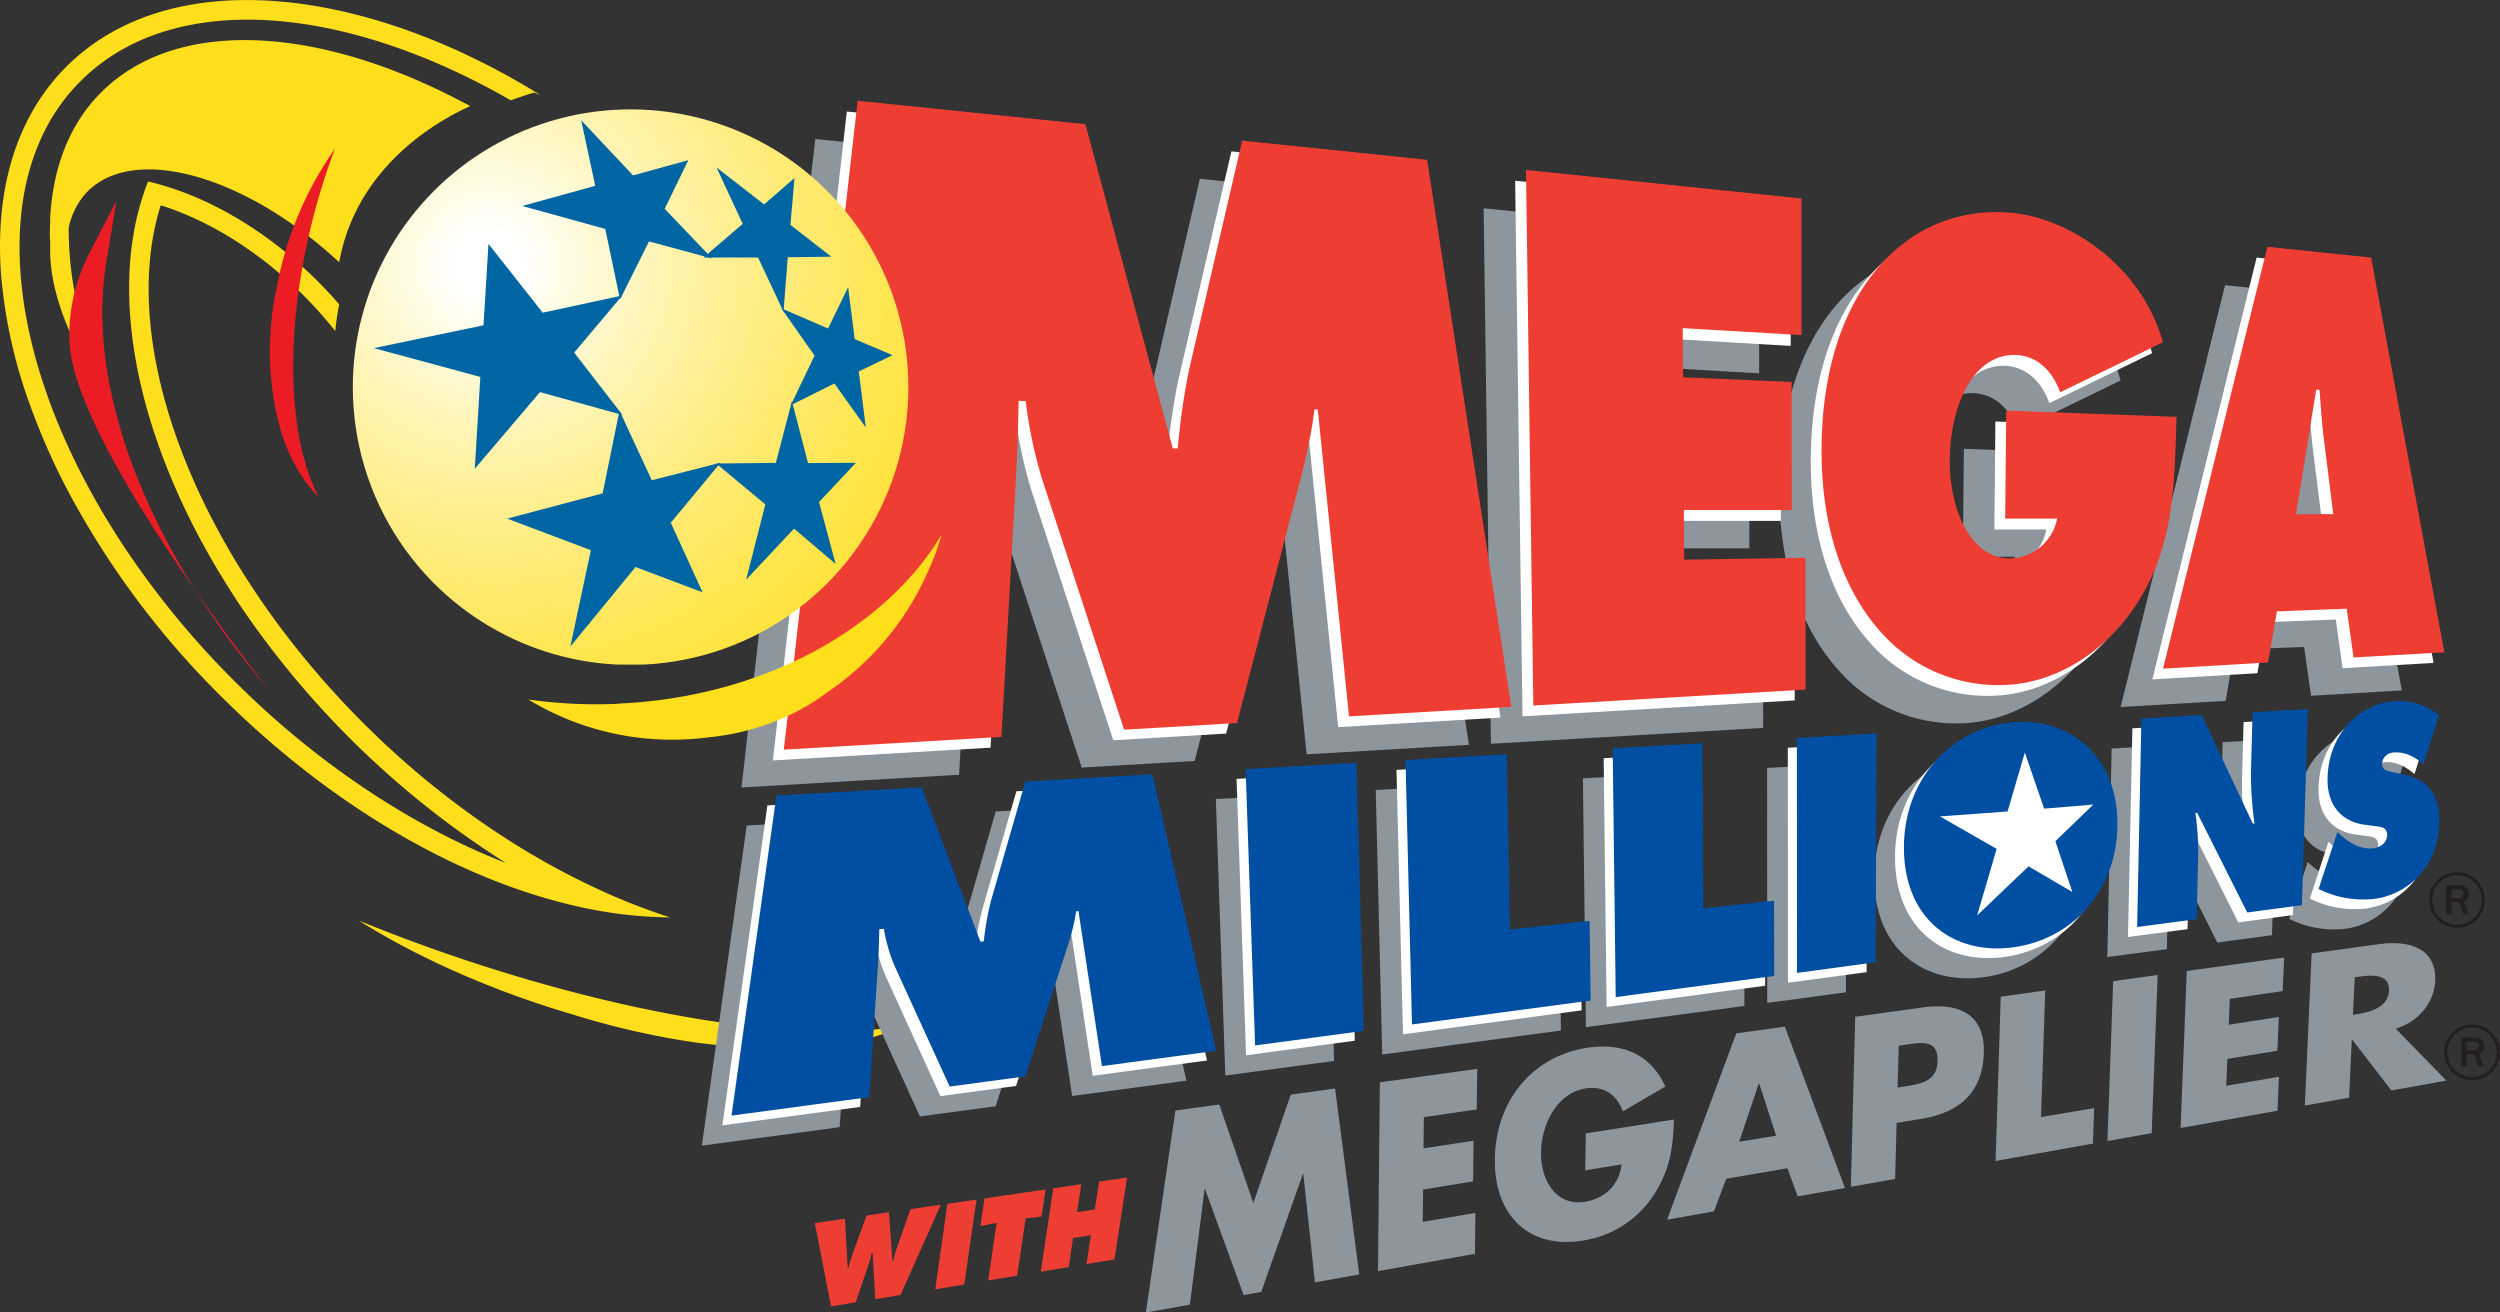 <svg xmlns="http://www.w3.org/2000/svg" viewBox="0 0 640 336"><rect x="0" y="0" width="640" height="336" fill="#333333" stroke="none"/><defs><clipPath id="a"><path d="M90.32 99.07A71.11 71.11 0 1 0 161.43 28a71.09 71.09 0 0 0-71.11 71.07" fill="none"/></clipPath><radialGradient id="b" cx="-89.14" cy="486.03" r="1.94" gradientTransform="matrix(84.63 0 0 -84.56 7669.03 41166.71)" gradientUnits="userSpaceOnUse"><stop offset="0" stop-color="#fff"/><stop offset=".05" stop-color="#fff"/><stop offset=".11" stop-color="#fffce9"/><stop offset=".29" stop-color="#fff3ab"/><stop offset=".47" stop-color="#ffeb78"/><stop offset=".63" stop-color="#ffe650"/><stop offset=".78" stop-color="#ffe133"/><stop offset=".91" stop-color="#ffdf21"/><stop offset="1" stop-color="#ffde1b"/></radialGradient></defs><title>MegaMillions-Megaplier</title><path d="M119.82 246c-9.77-3.24-19.14-6.72-28-10.36 15.06 9.49 34.19 18 54.58 24a205.27 205.27 0 0 0 27.34 6.56c3.39.55 6.48 1 9.45 1.28l2.23.18.91.08a141.25 141.25 0 0 0 17.33.68 73.81 73.81 0 0 0 19.41-2.76l1.86-.59.3-.1.92-.31a27.68 27.68 0 0 0 4.44-2.06c-22.77 4.4-64.9-1.39-110.77-16.6" fill="#ffde1b"/><path d="M208.71 35.58l58.3 6 22.36 83h1.28a181.1 181.1 0 0 1 2.86-20l13.65-58.81 47.34 4.91 21.55 140-41.55 2.43-8-78.56h-.85a132 132 0 0 1-2.71 14.48l-17.11 65.78-28.91 1.69-21.08-64.41a117.6 117.6 0 0 1-4.11-19.71l-1.8-.06c-.15 6.3-.3 12.8-.66 19.08l-3.74 66.94-55.71 3.26zm171.1 17.73l70.5 7.31.03 34.96-30.41-1.78.08 12.59 27.79 1.19.04 32.8-27.61-.02.07 12.71 31.06-.47.01 33.73-69.69 4.08-1.87-137.1m166.53 63.21c-.52 18-.78 32.94-9.7 47.09-8.18 13.07-20.88 20.74-33.29 21.5A40 40 0 0 1 470.16 171c-9-10.28-14.69-25.87-14.68-45.83 0-41.06 22.16-63.73 49.27-60.85 14.16 1.51 32.57 13.31 38.12 33.08l-26.3 12.8c-2.16-5.94-6.3-9.27-11.08-9.54-10.87-.6-17.08 12.47-17.19 26.92-.09 13.12 5.68 25.3 15.48 25.13a12.52 12.52 0 0 0 12-10.18h-13.29l.26-27.64zm30.59 24.94l5.15-31.88h.88c.32 4.47.64 9.07 1.23 13.51l2.27 18.31zM572 166.32l17.86-.7 1.76 12.5 23.25-1.37-18.74-101L569.62 73l-26.74 108 26.9-1.58zm-260.74 38.24l28.36-1.59 1.9 68.63-27.84 3.73-2.42-70.77m40.93-2.31l25.93-1.46.82 44.86 20.38-2.22.27 20.38-45.74 6.14-1.66-67.7m53.04-2.99l22.93-1.29.28 42.28 18.09-1.98.04 19.25-40.58 5.43-.76-63.69m47.15-2.66l20.4-1.15-.23 58.59-20.14 2.69-.03-60.13m55.9 14.49c5.66-.46 9.05 4.18 9 10-.1 6.28-3.87 11-9.25 11.6s-9.28-3.38-9.2-9.82c.06-6 3.72-11.36 9.47-11.82m.23-18.55c-15.4.85-28.61 13.57-28.72 31.89-.12 18.54 12.72 27.83 28 25.78 14.64-2 26.31-13.78 26.64-31 .31-17-11.16-27.49-25.92-26.67m32.05-.88l15.45-.88 13.06 27.77h.45a90.67 90.67 0 0 1-.92-13L569 190l14.15-.79-1.52 50.21-14 1.87-12.79-25.51h-.45a72.12 72.12 0 0 1 .72 10.36l-.4 16.85-15.23 2zm50.19 29.05l.7.64c2.41 2.21 5.32 3.88 8.46 3.52 1.33-.15 3.47-1.09 3.55-3.28s-1.69-2.18-2.91-2.38l-2.73-.36c-5.36-.67-9.84-4.35-9.59-12.15.38-11.9 8.95-19 17.14-19.48a16.38 16.38 0 0 1 11.41 3.57l-4 12.57c-2.18-1.87-4.69-3.27-7.59-3a3 3 0 0 0-3 2.82c-.05 1.82 1.61 1.94 2.64 2.17l3 .64c5.52 1.18 9.36 4.73 9.06 12.8-.44 11.28-8.44 17.89-16.38 19a25.43 25.43 0 0 1-14.5-2.53zm-399.62-9.33l37.16-2.1 15.09 39.52.86-.08a74.15 74.15 0 0 1 1.81-10.29l8.83-30.65 32.46-1.83 16.37 70.74-29.26 3.92-6-39.68-.58.06a54.8 54.8 0 0 1-1.76 7.59l-11.26 34.67-19.37 2.59-14.08-30.86a42 42 0 0 1-2.73-9.47l-1.16.1c-.08 3.13-.16 6.35-.37 9.49l-2.21 33.5-35.27 4.72z" fill="#8d969c"/><path d="M216.79 28.55l58.3 6 22.36 83h1.28a180.23 180.23 0 0 1 2.86-20l13.65-58.8 47.34 4.91 21.54 140.05-41.54 2.43-8-78.57h-.85A132.39 132.39 0 0 1 331 122l-17.11 65.79-28.89 1.72-21.1-64.41a116.94 116.94 0 0 1-4.11-19.72h-1.8c-.15 6.3-.3 12.8-.66 19.08l-3.75 66.94-55.72 3.27zm171.09 17.72l70.52 7.31.02 34.97-30.41-1.78.09 12.59 27.78 1.19.03 32.8-27.61-.02.08 12.7 31.06-.46.01 33.73-69.69 4.08-1.88-137.11m166.55 63.2c-.52 18-.78 32.95-9.7 47.1-8.18 13.08-20.88 20.73-33.29 21.49A40 40 0 0 1 478.25 164c-9-10.28-14.7-25.87-14.69-45.83 0-41.06 22.16-63.72 49.26-60.84 14.16 1.5 32.58 13.31 38.12 33.08l-26.3 12.8c-2.16-6-6.29-9.27-11.07-9.54-10.87-.61-17.09 12.46-17.19 26.93-.08 13.11 5.68 25.28 15.48 25.12a12.54 12.54 0 0 0 12-10.18h-13.3l.26-27.64zM585 134.42l5.14-31.87h.88c.33 4.47.64 9.06 1.22 13.51l2.29 18.3zm-4.9 24.87l17.86-.7 1.75 12.48 23.29-1.36-18.74-101-26.56-2.77L551 173.93l26.89-1.58z" fill="#fff"/><path d="M219.56 25.79l58.3 6 22.37 83h1.28a178.92 178.92 0 0 1 2.86-20L318 36l47.35 4.91 21.54 140.05-41.54 2.43-8-78.56h-.84a133.73 133.73 0 0 1-2.72 14.48l-17.11 65.79-28.91 1.7-21.08-64.41a117.17 117.17 0 0 1-4.11-19.72l-1.8-.05c-.16 6.31-.3 12.81-.66 19.09l-3.75 66.94-55.71 3.26zm171.1 17.72l70.51 7.31.01 34.96-30.4-1.78.08 12.59 27.79 1.19.04 32.8-27.62-.01.07 12.7 31.07-.47.01 33.73-69.69 4.08-1.87-137.1m166.53 63.2c-.51 18-.78 32.95-9.69 47.1-8.17 13.07-20.88 20.73-33.3 21.49a40 40 0 0 1-33.2-14.07c-9-10.28-14.69-25.87-14.68-45.83 0-41.07 22.16-63.72 49.27-60.85 14.16 1.51 32.58 13.31 38.12 33.08l-26.31 12.8c-2.16-6-6.3-9.28-11.07-9.54-10.87-.61-17.09 12.46-17.19 26.93-.08 13.11 5.68 25.28 15.48 25.12a12.52 12.52 0 0 0 12-10.17h-13.29l.26-27.65zm30.6 24.94l5.15-31.87h.86c.33 4.47.64 9.07 1.22 13.52l2.29 18.31zm-4.9 24.87l17.86-.7 1.76 12.49 23.24-1.31L607 65.93l-26.54-2.75-26.73 108 26.89-1.58z" fill="#ee3e33"/><path d="M.2 57.09c1.06-15.82 6.48-29.66 16.68-39.91C38.79-4.87 77.37-5 117 12.9a188.33 188.33 0 0 1 20.14 10.69l1.1.65-1.53-.54c-2 .59-4 1.27-5.93 2q-7.76-4.48-15.51-8a157.19 157.19 0 0 0-17.59-6.84c-31.18-10-59.83-7.42-77.14 10-8 8-12.76 18.4-14.64 30.32a74.91 74.91 0 0 0-.8 8.05c-.94 19.43 5 42.05 17.11 64.72 2.81 5.27 5.94 10.54 9.39 15.76a222.32 222.32 0 0 0 29 35.23c21 20.84 45.26 36.78 68.95 46A231.09 231.09 0 0 1 62 155.77c-1.57-2.32-3.07-4.66-4.53-7C36 114.09 28 78 36.24 51.25c.5-1.63 1-3.23 1.67-4.79 1.64.38 3.32.84 5 1.37 12.78 4 26.3 12.13 38.18 23.92 2 2 3.93 4.06 5.75 6.16-.45 2.25-.81 4.54-1 6.86a104.34 104.34 0 0 0-8.35-9.36C66 64.09 53.14 56.3 41.15 52.56c-8.44 26.65.62 63.58 24 98.68q2.05 3.08 4.25 6.14a225.86 225.86 0 0 0 24.2 28.32c18.34 18.21 39.19 32.66 60 42.15a158.79 158.79 0 0 0 17.95 7 108.64 108.64 0 0 1-19.84-2c-31.56-6.06-65.7-25.38-94.78-54.26a218.74 218.74 0 0 1-38.74-51.43 172.82 172.82 0 0 1-10.58-23.69A128.59 128.59 0 0 1 .3 70.62a93 93 0 0 1-.1-13.53" fill="#ffde1b"/><path d="M12.82 56.45c.56-12.94 4.66-24.18 12.73-32.45 19.19-19.66 55.56-17.53 92.62 2 .73.39 1.47.73 2.2 1.14-1.66.93-28.45 11.73-33.54 40-23.9-22.22-52.47-30.34-64.54-18a18.83 18.83 0 0 0-4.7 9.19A86.15 86.15 0 0 0 21 82.72a129.27 129.27 0 0 0 7.61 20.53C21 93 16 82.47 13.86 73a43 43 0 0 1-1-10.62c0-.7-.09-1.41-.1-2.09 0-1.29.06-2.55.11-3.8" fill="#ffde1b"/><path d="M22.33 65.88l7.48-14.46-2.64 16.06C22 99.19 37.57 140.06 69 176.81c0 0-51.24-64.28-51.24-90.19a44.63 44.63 0 0 1 4.62-20.73" fill="#ec1c24"/><path d="M158.24 180.17a124 124 0 0 1-23-1.1 71 71 0 0 0 46 9.7 62.89 62.89 0 0 0 21.26-5.89 61.68 61.68 0 0 0 7-4l1.61-1.16.65-.48a72.37 72.37 0 0 0 25-29.18l1.1-2.42.17-.4.55-1.23a63 63 0 0 0 2.43-7.07c-14.46 24.07-45.79 41.57-82.83 43.19" fill="#ffde1b"/><path d="M80.14 55.83a165 165 0 0 1 5.6-17.73 89.36 89.36 0 0 0-14.67 34.38 81.06 81.06 0 0 0-2 17.49c0 2.17.08 4.17.25 6.09l.17 1.44.07.58a64.2 64.2 0 0 0 2.07 11.24 43.68 43.68 0 0 0 5.74 12.75l.87 1.23.15.2.44.61a24.53 24.53 0 0 0 2.7 3c-7.82-15-8.88-42.13-1.39-71.27" fill="#ec1c24"/><path fill="#fff" d="M316.56 199.4l28.38-1.6 1.88 68.62-27.83 3.73-2.43-70.75m40.94-2.31l25.92-1.46.83 44.86 20.37-2.23.27 20.39-45.73 6.13-1.66-67.69m53.04-2.99l22.93-1.29.27 42.27 18.1-1.98.03 19.25-40.58 5.44-.75-63.69m47.14-2.67l20.42-1.15-.26 58.6-20.12 2.69-.04-60.14m55.91 14.49c5.66-.46 9.06 4.19 9 10-.1 6.28-3.87 11-9.25 11.59s-9.27-3.38-9.2-9.82c.06-6 3.73-11.36 9.48-11.82m.23-18.55c-15.4.85-28.62 13.57-28.72 31.9-.11 18.54 12.72 27.84 28 25.76 14.65-2 26.32-13.77 26.64-31 .32-17-11.15-27.48-25.91-26.66m32.03-.87l15.45-.87 13.07 27.77h.44a92 92 0 0 1-.92-13l.43-15.5 14.16-.79-1.52 50.2-14 1.88-12.79-25.51h-.47a71.66 71.66 0 0 1 .72 10.36l-.46 16.88-15.23 2zm50.19 29.06l.69.64c2.41 2.2 5.31 3.88 8.45 3.52 1.34-.15 3.48-1.1 3.56-3.27s-1.69-2.19-2.92-2.38l-2.71-.36c-5.37-.67-9.85-4.35-9.6-12.15.38-11.9 8.95-19 17.14-19.49a16.45 16.45 0 0 1 11.42 3.58l-4 12.57c-2.18-1.87-4.69-3.28-7.58-3.05a3 3 0 0 0-3 2.82c-.07 1.82 1.62 1.93 2.64 2.18l3 .64c5.52 1.18 9.36 4.74 9.05 12.8-.43 11.28-8.44 17.88-16.39 19a25.37 25.37 0 0 1-14.5-2.54zm-399.62-9.33l37.15-2.1 15.09 39.52.85-.09a73.46 73.46 0 0 1 1.81-10.29l8.83-30.65 32.47-1.83L309 271.48l-29.26 3.92-6-39.68-.58.05a55.9 55.9 0 0 1-1.77 7.59L260.11 278l-19.37 2.6-14.08-30.86a42.57 42.57 0 0 1-2.73-9.47l-1.16.11c-.08 3.13-.15 6.35-.36 9.49l-2.21 33.5-35.27 4.72z"/><path fill="#004fa2" d="M318.88 196.88l28.37-1.6 1.88 68.62-27.83 3.73-2.42-70.75m40.93-2.32l25.92-1.46.83 44.87 20.38-2.24.27 20.4-45.74 6.13-1.66-67.7m53.04-2.98l22.94-1.3.26 42.27 18.11-1.97.03 19.26-40.57 5.42-.77-63.68m47.15-2.67l20.4-1.15-.24 58.59-20.13 2.71-.03-60.15m88.2-4.98l15.45-.87 13.06 27.77h.44a92.6 92.6 0 0 1-.91-13l.42-15.51 14.15-.8-1.52 50.21-14 1.87-12.8-25.5h-.47a70.5 70.5 0 0 1 .72 10.36l-.4 16.85-15.23 2zM598.39 213l.69.64c2.42 2.21 5.32 3.88 8.47 3.52 1.33-.15 3.47-1.1 3.55-3.28s-1.69-2.18-2.92-2.37l-2.72-.36c-5.36-.68-9.84-4.35-9.6-12.15.38-11.9 8.95-19 17.14-19.48a16.43 16.43 0 0 1 11.41 3.57l-4 12.56c-2.19-1.86-4.7-3.26-7.59-3a3 3 0 0 0-3 2.82c-.06 1.82 1.61 1.93 2.63 2.17l3 .65c5.53 1.17 9.36 4.73 9 12.79-.44 11.29-8.44 17.88-16.38 19a25.38 25.38 0 0 1-14.51-2.52zm-399.62-9.34l37.16-2.1L251 241.08l.85-.09a74.85 74.85 0 0 1 1.81-10.28l8.83-30.64 32.51-1.84L311.35 269l-29.26 3.92-6-39.68-.58.06a55.79 55.79 0 0 1-1.77 7.58l-11.26 34.68-19.37 2.59-14.11-30.9a42.47 42.47 0 0 1-2.73-9.48l-1.16.11c-.09 3.13-.16 6.35-.37 9.49l-2.2 33.49-35.27 4.73zm317.37-18.82c-15.41.85-28.61 13.57-28.73 31.9-.11 18.55 12.73 27.83 28 25.77 14.65-2 26.32-13.78 26.64-31 .33-17-11.15-27.47-25.91-26.66"/><path fill="#fff" d="M513.94 207.74l4.42-15.1 4.94 14.37 12.59-1.04-9.71 9.37 4.34 13.01-11.21-6.56-13.16 12.55 4.99-17.03-14.52-8.31 17.32-1.26"/><g clip-path="url(#a)"><path fill="url(#b)" d="M90.32 28h142.23v142.13H90.32z"/></g><path fill="#0065a3" d="M202.35 57.58l10.47 8.14-11.15.13-1.09 13.96-6.51-13.88h-13.99l10.06-8.63-6.71-14.43 12.17 9.46 7.79-6.75-1.04 12"/><path fill="#0065a3" d="M219.84 95.09l1.81 14.36-8.05-11.28-11.17 5.57 6.1-12.7-8.49-12.09 11.95 5.14 5.13-10.58 1.68 13.31 9.68 4.1-8.64 4.17"/><path fill="#0065a3" d="M203.28 135.33l-12.25 13.03 4.89-19.24-12.57-10.46 15.26-.16 4.13-15.76 4.12 15.81 12.24-.07-9.43 10.04 4.24 15.85-10.63-9.04"/><path fill="#0065a3" d="M151.26 140.85l-21.42-8.08 24.44-6.48 4.31-21.15 8.26 17.8 17.61-4.49-12.74 15.37 8.14 17.81-17.17-6.47-16.68 20.35 5.25-24.66"/><path fill="#0065a3" d="M123.78 83.28l1.27-20.84 13.88 17.61 20.37-4.4-12.31 14.61 12.36 15.98-21.11-5.86-16.69 19.61 1.42-23.5-27.26-7.37 28.07-5.84"/><path fill="#0065a3" d="M162.06 44.9l14.15-3.9-6.05 12.46 12.14 12.72-16.16-4.38-7.42 14.87-3.77-18.06-21.27-5.88 18.7-5.16-3.6-16.79 13.28 14.12"/><path fill="#8d969c" d="M300.91 284.3l11.22-1.55 8.73 25.21 9.58-27.73 11.34-1.57 6.18 47.6-11.33 2.02-2.98-27.75-.12.02-10.65 30.18-4.51.81-9.88-27.11-.12.02-3.76 29.54-11.27 2.01 7.57-51.7m63.6 1.7l-.09 7.99 12.82-1.97-.13 10.42-12.8 2.09-.09 8.27 13.48-2.29-.12 10.47-24.81 4.42.47-48.32 24.93-3.44-.13 10.38-13.53 1.98m64.02.6c-.24 6.64-.81 12.38-4.79 18.71a26.3 26.3 0 0 1-18.14 12.21c-13.7 2.46-23.11-5.94-22.92-20.79.21-15.29 10-26.63 24.12-28.56 9-1.23 15.9 2 19.52 10l-10.88 6.33c-1.49-4.14-4.75-6.57-9.34-5.9-7.49 1.09-11.5 9.25-11.6 16.37s3.84 13.95 11.31 12.67c4.92-.84 8.73-4.17 9.28-9.55l-9.27 1.52.15-9.45zm13.39 15.16l-3.16 8.35-12 2.15 17.72-47.71 12.44-1.72 15.4 41.3-12.09 2.15-2.66-7.21zm8.44-24.38h-.12l-5 14.91 9.45-1.54zm24.57-17.09l17.44-2.4c9.41-1.3 15.8 2 15.49 11.63-.31 10-6 15.25-15.9 16.89l-6.43 1.06-.38 14.35-11.33 2zm10.84 18.13l1.91-.3c4.12-.65 8.18-1.28 8.33-6.48.16-5.37-3.62-4.87-8-4.22l-1.92.28zm36.73 7.56l13.6-2.3-.31 9.09-24.92 4.44 1.32-42.06 11.39-1.58-1.08 32.41m28.33 4.11l-11.33 2.02 1.47-40.93 11.39-1.58-1.53 40.49m20-34.38l-.27 6.62 12.82-1.97L583 269l-12.8 2.08-.29 6.88 13.49-2.29-.37 8.68-24.8 4.42 1.58-40.2 24.93-3.43-.38 8.58-13.53 1.99m55.45 20.93l-14.1 2.51-10-13h-.12l-.69 14.87-11.33 2 1.74-38.94 17-2.35c8.66-1.2 15 1.42 14.63 9.43-.27 5.18-3.86 10.22-10.1 12.18zm-23.93-16.86l1.1-.17c3.71-.58 7.91-1.84 8.12-6s-3.95-4.12-7.66-3.58l-1.1.16z"/><path d="M216.3 312l.72 12.64h.16a32 32 0 0 1 1.22-4l3.44-9.47 5.71-.84.93 12.53h.16a34.33 34.33 0 0 1 1.09-3.78l3.37-9.54 7.74-1.14-10.3 23.11-6.47 1.07-.69-11.81h-.25a23.63 23.63 0 0 1-.87 3.23l-3.2 9.38-6.31 1.05-4.16-21.35zm26.23-3.82l7.45-1.09-3.13 21.73-7.42 1.24 3.1-21.88m9.49-1.39l15.65-2.29-1.03 6.96-4.07.44-2.17 14.66-7.42 1.24 2.15-14.75-4.12.82 1.01-7.08m17.61-2.58l7.18-1.05-1.08 7.15 4.56-.7 1.08-7.12 7.17-1.05-3.24 20.97-7.15 1.19 1.11-7.38-4.56.71-1.1 7.43-7.15 1.19 3.18-21.34" fill="#ee3e33"/><path d="M632 234h-1.4l-1.15-3h-1.88v3h-1.33v-7.38h3.21a2.79 2.79 0 0 1 2 .6 2.09 2.09 0 0 1 .62 1.57 1.94 1.94 0 0 1-1.32 2zm-4.42-4.1h1.66a1.68 1.68 0 0 0 1.08-.3 1.08 1.08 0 0 0 .35-.84 1 1 0 0 0-.35-.79 1.44 1.44 0 0 0-1-.3h-1.77z" fill="#231f20"/><path d="M629 237.54a7.15 7.15 0 1 1 7.16-7.15 7.16 7.16 0 0 1-7.16 7.15m0-13.47a6.32 6.32 0 1 0 6.32 6.32 6.33 6.33 0 0 0-6.32-6.32m6.86 48.93h-1.41l-1.14-3h-1.87v3h-1.34v-7.39h3.21a2.74 2.74 0 0 1 2 .61 2.09 2.09 0 0 1 .63 1.56 2 2 0 0 1-1.33 2zm-4.43-4.1h1.65a1.62 1.62 0 0 0 1.08-.3 1.07 1.07 0 0 0 .35-.84 1 1 0 0 0-.35-.79 1.42 1.42 0 0 0-1-.3h-1.77z" fill="#231f20"/><path d="M632.84 276.54a7.15 7.15 0 1 1 7.16-7.16 7.17 7.17 0 0 1-7.16 7.16m0-13.47a6.32 6.32 0 1 0 6.32 6.31 6.33 6.33 0 0 0-6.32-6.31" fill="#231f20"/></svg>